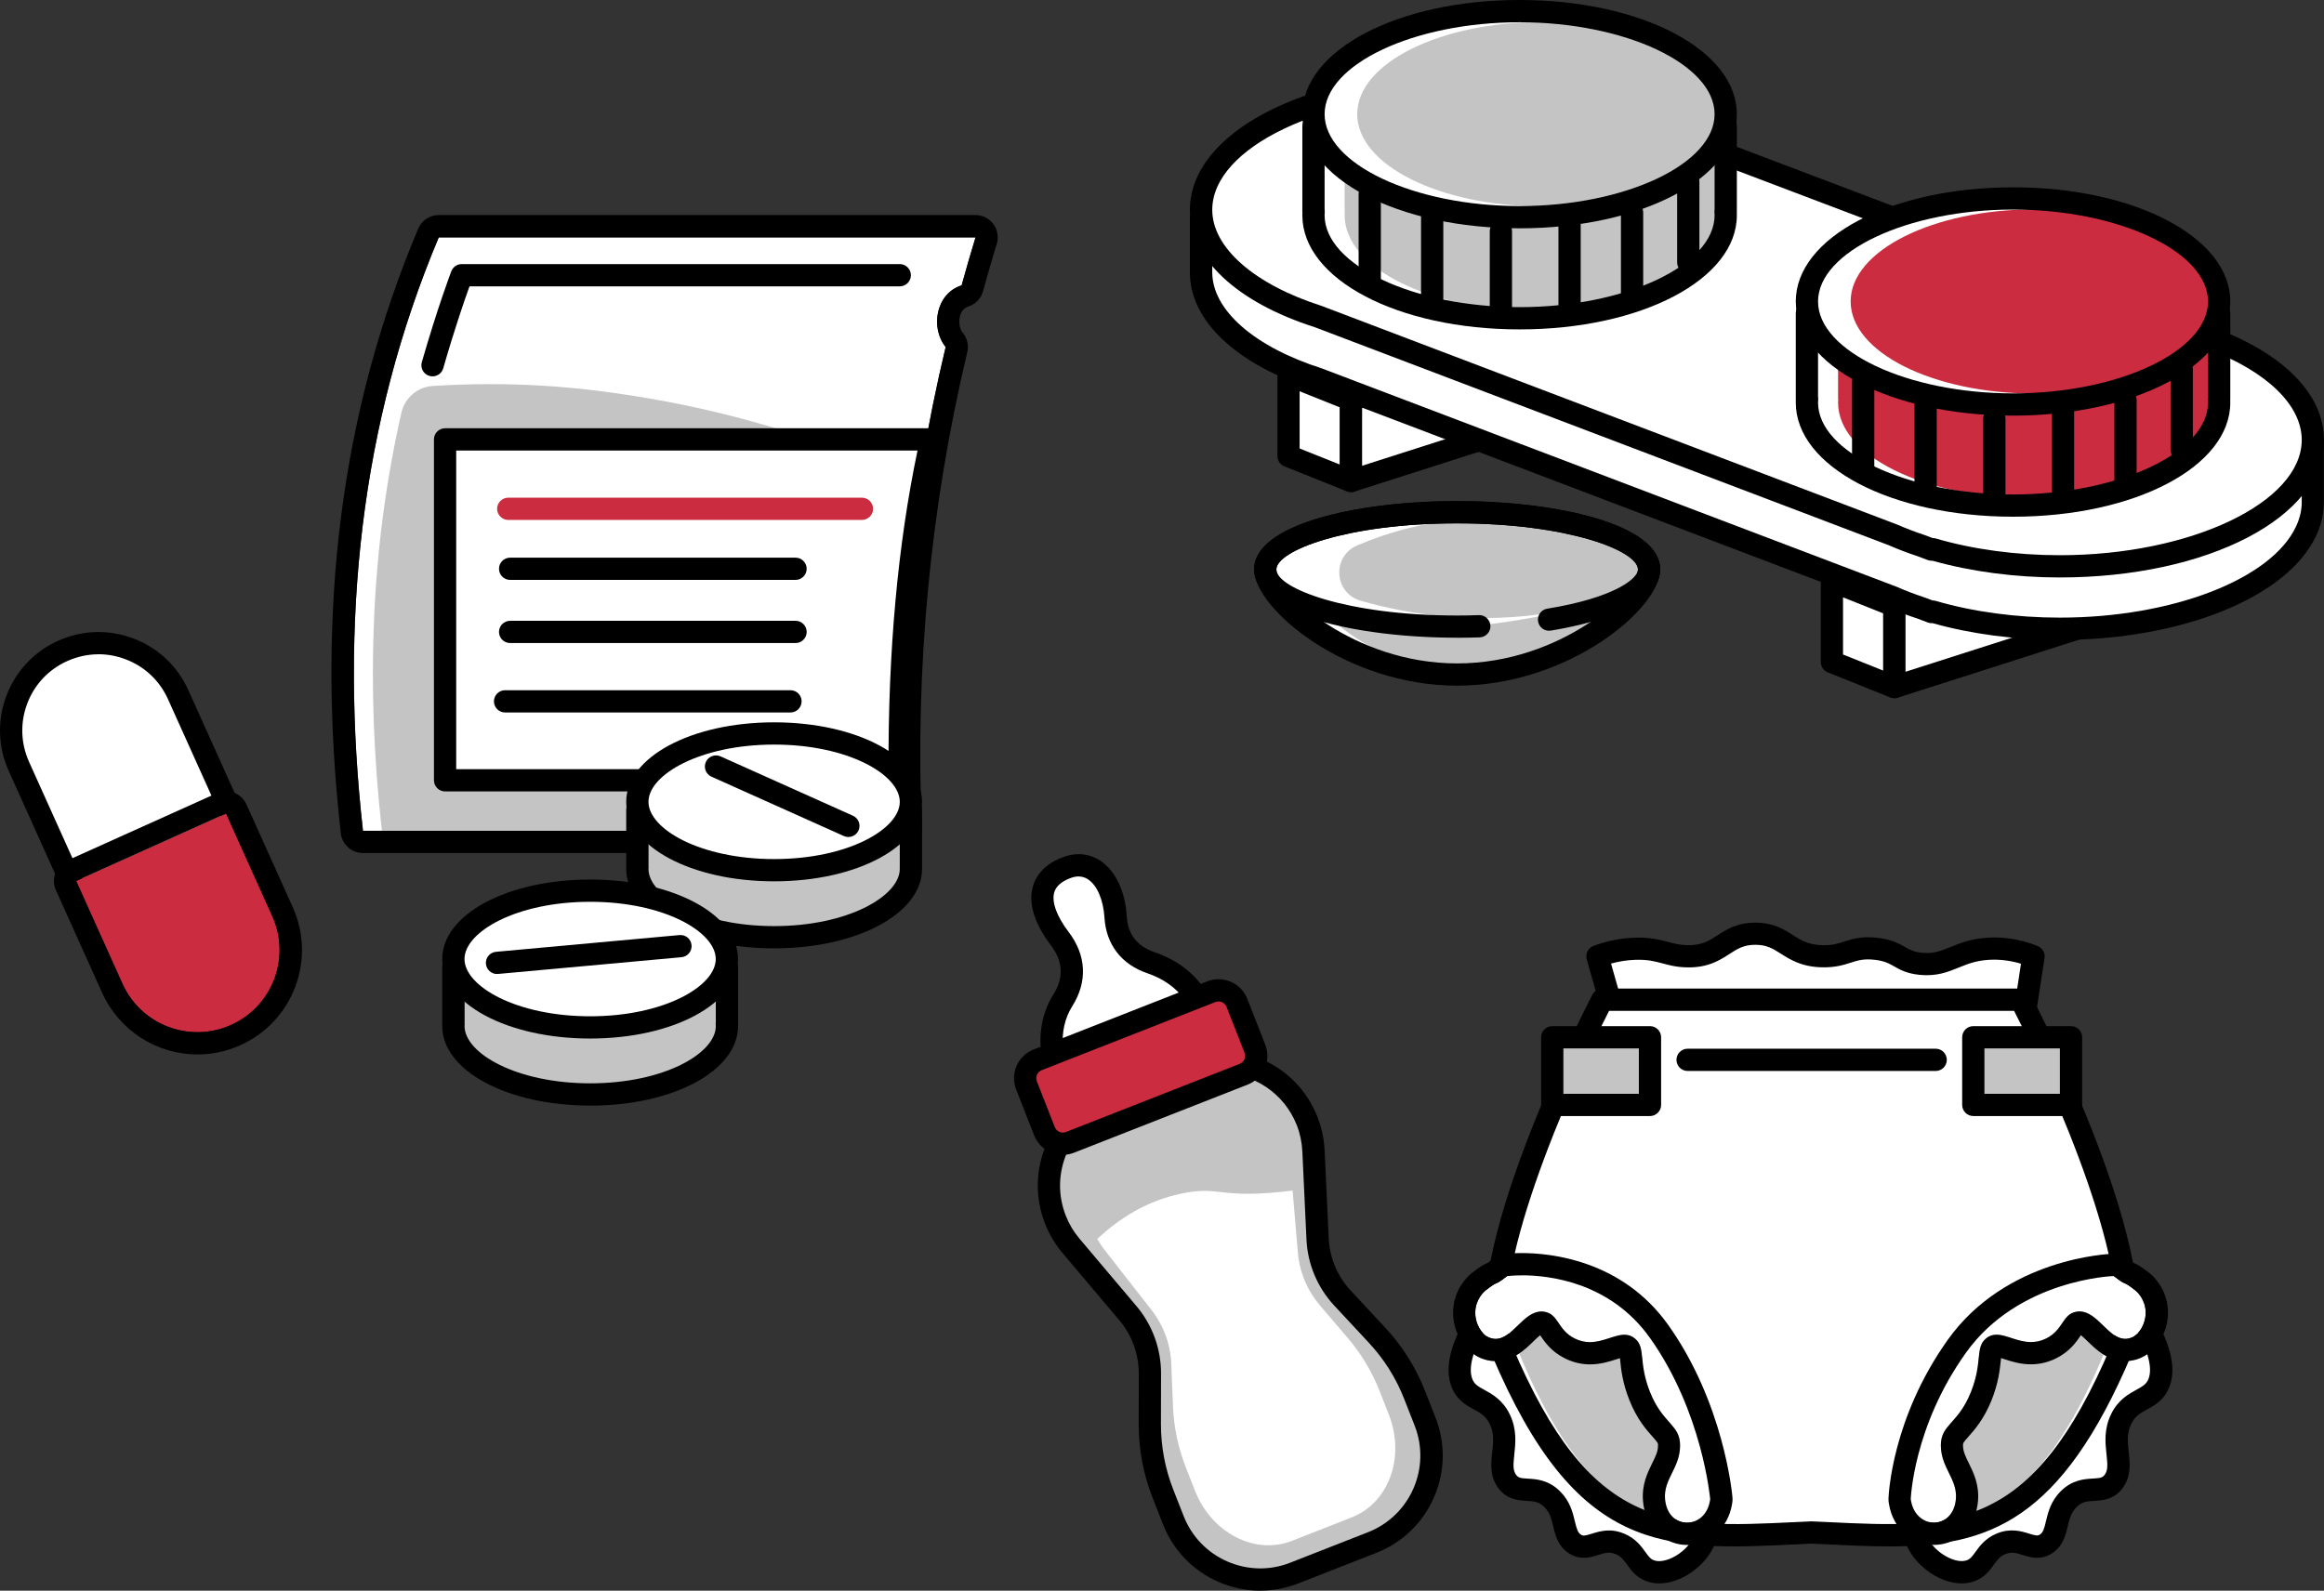 <?xml version="1.0" encoding="UTF-8"?>
<svg id="_レイヤー_2" data-name="レイヤー 2" xmlns="http://www.w3.org/2000/svg" viewBox="0 0 417.62 285.93">
  <rect x="0" y="0" width="417.62" height="285.93" fill="#333333" stroke="none"/>
  <defs>
    <style>
      .cls-1 {
        fill: #cb2c3f;
      }

      .cls-2 {
        fill: #fff;
      }

      .cls-3 {
        fill: #c4c4c4;
      }
    </style>
  </defs>
  <g id="_レイヤー_1-2" data-name="レイヤー 1">
    <g>
      <g>
        <path class="cls-2" d="M169.94,62.38c-2.77-3.41-1.81-9.61,2.87-11.09.8-2.88,1.62-5.76,2.5-8.63h-96.46c-14.13,33.57-17.82,69.3-13.62,106.67h96.46c-1.3-30.08,1.6-59.02,8.25-86.96Z"/>
        <path class="cls-3" d="M165.24,86.18c-11.67-4.47-26.35-10.42-45.54-14.01-16.44-3.08-29-3.58-41.96-2.79-2.72.17-4.99,2.13-5.6,4.79-5.52,24.15-6.42,49.27-3.51,75.17h93.06c-.94-21.62.31-42.66,3.55-63.16Z"/>
        <g>
          <path class="cls-2" d="M161.69,140.26h-81.71v-61.28h87.38c-4.18,18.71-5.89,39.27-5.67,61.28Z"/>
          <path d="M161.69,142.26h-81.71c-1.1,0-2-.9-2-2v-61.28c0-1.1.9-2,2-2h87.38c.61,0,1.18.28,1.56.75.38.47.52,1.09.39,1.69-3.96,17.72-5.85,38.18-5.63,60.83,0,.53-.2,1.05-.58,1.43-.38.38-.89.59-1.42.59ZM81.98,138.26h77.69c-.09-21.13,1.66-40.37,5.21-57.28h-82.9v57.28Z"/>
        </g>
        <path d="M175.3,42.66h0M175.3,42.66c-.88,2.86-1.7,5.74-2.5,8.63-4.68,1.48-5.64,7.68-2.87,11.09-6.66,27.93-9.56,56.88-8.25,86.96h-96.46c-4.2-37.37-.51-73.11,13.62-106.67h96.46M175.31,38.66h-96.47c-1.61,0-3.06.96-3.69,2.45-13.87,32.95-18.42,68.5-13.91,108.67.23,2.02,1.94,3.55,3.97,3.55h96.46c1.09,0,2.13-.45,2.89-1.23s1.15-1.85,1.11-2.94c-1.26-29.01,1.49-57.9,8.15-85.86.29-1.21,0-2.49-.79-3.45-.62-.76-.82-2.05-.49-3.13.25-.85.75-1.39,1.46-1.62,1.29-.41,2.29-1.44,2.65-2.75.89-3.21,1.66-5.88,2.42-8.37.15-.41.22-.86.22-1.32,0-2.21-1.79-4-4-4h0ZM175.3,46.66h0,0Z"/>
        <path class="cls-1" d="M154.89,93.46h-63.56c-1.1,0-2-.9-2-2s.9-2,2-2h63.56c1.1,0,2,.9,2,2s-.9,2-2,2Z"/>
        <path d="M142.96,104.24h-51.29c-1.1,0-2-.9-2-2s.9-2,2-2h51.29c1.1,0,2,.9,2,2s-.9,2-2,2Z"/>
        <path d="M142.96,115.59h-51.29c-1.1,0-2-.9-2-2s.9-2,2-2h51.29c1.1,0,2,.9,2,2s-.9,2-2,2Z"/>
        <path d="M142.05,128.07h-51.29c-1.1,0-2-.9-2-2s.9-2,2-2h51.29c1.1,0,2,.9,2,2s-.9,2-2,2Z"/>
        <path d="M77.72,67.65c-.18,0-.37-.03-.55-.08-1.06-.3-1.68-1.41-1.37-2.47,2.82-9.8,5.2-16.08,5.3-16.34.3-.77,1.04-1.29,1.87-1.29h78.72c1.1,0,2,.9,2,2s-.9,2-2,2h-77.32c-.84,2.32-2.68,7.63-4.72,14.73-.25.88-1.05,1.45-1.92,1.45Z"/>
      </g>
      <g>
        <g>
          <rect class="cls-2" x="10.7" y="113.75" width="31.39" height="73.74" rx="15.7" ry="15.7" transform="translate(-59.52 24.13) rotate(-24.25)"/>
          <path d="M35.12,187.62c-6.75,0-13.21-3.88-16.16-10.43L1.57,138.58c-1.94-4.31-2.09-9.12-.41-13.54s4.97-7.92,9.28-9.86c4.31-1.94,9.12-2.09,13.54-.41,4.42,1.67,7.92,4.97,9.86,9.28l17.39,38.61c1.94,4.31,2.09,9.12.41,13.54-1.67,4.42-4.97,7.92-9.28,9.86h0c-2.35,1.06-4.81,1.56-7.24,1.56ZM41.54,184.24h0,0ZM17.7,117.61c-1.91,0-3.82.41-5.62,1.22-3.34,1.5-5.89,4.21-7.18,7.63-1.3,3.42-1.18,7.14.32,10.48l17.39,38.61c3.1,6.89,11.23,9.96,18.11,6.86,3.34-1.5,5.89-4.21,7.18-7.64s1.18-7.14-.32-10.48l-17.39-38.61c-1.5-3.34-4.21-5.89-7.64-7.18-1.58-.6-3.22-.9-4.86-.9Z"/>
        </g>
        <g>
          <path class="cls-1" d="M13.68,158.35l8.32,18.48c3.35,7.44,12.1,10.75,19.54,7.4s10.75-12.1,7.4-19.54l-8.32-18.48-26.94,12.13Z"/>
          <path d="M40.62,146.22l8.32,18.48c3.35,7.44.04,16.19-7.4,19.54-1.97.89-4.03,1.31-6.06,1.31-5.63,0-11.02-3.24-13.48-8.71l-8.32-18.48,26.94-12.13M40.62,142.22c-.56,0-1.12.12-1.64.35l-26.94,12.13c-2.01.91-2.91,3.28-2,5.29l8.32,18.48c3.03,6.72,9.75,11.07,17.13,11.07,2.66,0,5.26-.56,7.7-1.66,4.57-2.06,8.07-5.78,9.85-10.46,1.78-4.69,1.62-9.79-.44-14.36l-8.32-18.48c-.44-.97-1.24-1.72-2.23-2.1-.46-.17-.94-.26-1.42-.26h0Z"/>
        </g>
      </g>
      <g>
        <g>
          <path class="cls-3" d="M163.68,145.52h-12.37c-3.6-1.03-7.76-1.62-12.2-1.62s-8.6.59-12.2,1.62h-12.37v10.2h.02c-.01.15-.02.31-.02.46,0,6.79,11,12.29,24.58,12.29s24.58-5.5,24.58-12.29c0-.16-.01-.31-.02-.46h.02v-10.2Z"/>
          <path d="M139.11,170.47c-14.9,0-26.58-6.28-26.58-14.29,0-.1,0-.19,0-.29,0-.06,0-.12,0-.17v-10.2c0-1.1.9-2,2-2h12.1c7.63-2.13,17.33-2.12,24.96,0h12.1c1.1,0,2,.9,2,2v10.2c0,.06,0,.12,0,.18,0,.1,0,.19,0,.28,0,8.01-11.67,14.29-26.58,14.29ZM116.53,155.43c.02.15.03.29.02.44,0,.11-.02.21-.02.31,0,4.87,9.27,10.29,22.58,10.29s22.58-5.42,22.58-10.29c0-.09,0-.17-.01-.26-.01-.14,0-.28.01-.42v-7.98h-10.38c-.19,0-.37-.03-.55-.08-7.05-2.02-16.24-2.02-23.3,0-.18.05-.36.08-.55.08h-10.37v7.91Z"/>
        </g>
        <g>
          <ellipse class="cls-2" cx="139.11" cy="144.13" rx="24.58" ry="12.29"/>
          <path d="M139.11,158.42c-14.9,0-26.58-6.28-26.58-14.29s11.67-14.29,26.58-14.29,26.58,6.28,26.58,14.29-11.67,14.29-26.58,14.29ZM139.11,133.84c-13.3,0-22.58,5.42-22.58,10.29s9.27,10.29,22.58,10.29,22.58-5.42,22.58-10.29-9.27-10.29-22.58-10.29Z"/>
        </g>
        <g>
          <line class="cls-3" x1="128.67" y1="137.79" x2="152.46" y2="148.46"/>
          <path d="M152.46,150.46c-.27,0-.55-.06-.82-.18l-23.79-10.67c-1.01-.45-1.46-1.64-1.01-2.64.45-1.01,1.64-1.46,2.64-1.01l23.79,10.67c1.01.45,1.46,1.64,1.01,2.64-.33.74-1.06,1.18-1.83,1.18Z"/>
        </g>
      </g>
      <g>
        <g>
          <path class="cls-3" d="M130.63,173.78h-12.37c-3.6-1.03-7.76-1.62-12.2-1.62s-8.6.59-12.2,1.62h-12.37v10.2h.02c-.01.15-.02.31-.02.46,0,6.79,11,12.29,24.58,12.29s24.58-5.5,24.58-12.29c0-.16-.01-.31-.02-.46h.02v-10.2Z"/>
          <path d="M106.05,198.73c-14.9,0-26.58-6.28-26.58-14.29,0-.1,0-.19,0-.29,0-.06,0-.12,0-.17v-10.2c0-1.1.9-2,2-2h12.1c7.63-2.12,17.33-2.12,24.96,0h12.1c1.1,0,2,.9,2,2v10.2c0,.06,0,.12,0,.18,0,.1,0,.19,0,.29,0,8.01-11.67,14.29-26.57,14.29ZM83.48,183.69c.02.15.03.29.02.44,0,.11-.02.21-.02.31,0,4.87,9.27,10.29,22.58,10.29s22.57-5.42,22.57-10.29c0-.1,0-.21-.02-.31-.01-.15,0-.31.02-.46v-7.9h-10.37c-.19,0-.37-.03-.55-.08-7.06-2.02-16.24-2.02-23.3,0-.18.05-.36.08-.55.08h-10.37v7.91Z"/>
        </g>
        <g>
          <ellipse class="cls-2" cx="106.05" cy="172.39" rx="24.58" ry="12.29"/>
          <path d="M106.05,186.68c-14.9,0-26.58-6.28-26.58-14.29s11.67-14.29,26.58-14.29,26.57,6.28,26.57,14.29-11.67,14.29-26.57,14.29ZM106.05,162.1c-13.3,0-22.58,5.42-22.58,10.29s9.27,10.29,22.58,10.29,22.57-5.42,22.57-10.29-9.27-10.29-22.57-10.29Z"/>
        </g>
        <g>
          <line class="cls-3" x1="89.31" y1="173.08" x2="122.28" y2="170.07"/>
          <path d="M89.31,175.08c-1.02,0-1.89-.78-1.99-1.82-.1-1.1.71-2.07,1.81-2.17l32.97-3.01c1.11-.1,2.07.71,2.17,1.81.1,1.1-.71,2.07-1.81,2.17l-32.97,3.01c-.06,0-.12,0-.18,0Z"/>
        </g>
      </g>
      <g>
        <g>
          <polygon class="cls-2" points="340.42 123.5 329.19 119.01 329.19 104.41 340.42 108.9 340.42 123.5"/>
          <path d="M340.42,125.5c-.25,0-.5-.05-.74-.14l-11.22-4.49c-.76-.3-1.26-1.04-1.26-1.86v-14.59c0-.66.33-1.28.88-1.66s1.25-.45,1.86-.2l11.22,4.49c.76.3,1.26,1.04,1.26,1.86v14.59c0,.66-.33,1.28-.88,1.66-.34.23-.73.34-1.12.34ZM331.19,117.65l7.22,2.89v-10.28l-7.22-2.89v10.28Z"/>
        </g>
        <g>
          <polygon class="cls-2" points="396.54 105.54 340.42 123.5 340.42 108.9 396.54 90.95 396.54 105.54"/>
          <path d="M340.42,125.5c-.42,0-.83-.13-1.18-.38-.52-.38-.82-.98-.82-1.62v-14.59c0-.87.56-1.64,1.39-1.91l56.12-17.96c.61-.19,1.27-.08,1.79.29.52.38.82.98.82,1.62v14.59c0,.87-.56,1.64-1.39,1.91l-56.12,17.96c-.2.06-.41.09-.61.09ZM342.42,110.36v10.39l52.12-16.68v-10.39l-52.12,16.68ZM396.54,105.54h0,0Z"/>
        </g>
        <g>
          <polygon class="cls-2" points="242.77 86.46 231.54 81.97 231.54 67.38 242.77 71.87 242.77 86.46"/>
          <path d="M242.77,88.46c-.25,0-.5-.05-.74-.14l-11.22-4.49c-.76-.3-1.26-1.04-1.26-1.86v-14.59c0-.66.33-1.28.88-1.66.55-.37,1.25-.45,1.86-.2l11.22,4.49c.76.3,1.26,1.04,1.26,1.86v14.59c0,.66-.33,1.28-.88,1.66-.34.23-.73.34-1.12.34ZM233.54,80.61l7.22,2.89v-10.28l-7.22-2.89v10.28Z"/>
        </g>
        <g>
          <polygon class="cls-2" points="298.89 68.5 242.77 86.46 242.77 71.87 298.89 53.91 298.89 68.5"/>
          <path d="M242.77,88.46c-.42,0-.83-.13-1.18-.38-.52-.38-.82-.98-.82-1.62v-14.59c0-.87.56-1.64,1.39-1.91l56.12-17.96c.61-.19,1.27-.08,1.79.29.52.38.82.98.82,1.62v14.59c0,.87-.56,1.64-1.39,1.91l-56.12,17.96c-.2.06-.41.09-.61.09ZM244.77,73.33v10.39l52.12-16.68v-10.39l-52.12,16.68ZM298.89,68.5h0,0Z"/>
        </g>
        <g>
          <path class="cls-2" d="M415.62,86.46v-6.73l-32.17-12.93-92.64-35.13c-1.44-.61-2.95-1.19-4.54-1.71l-1.97-.74-.12.09c-6.72-1.96-14.53-3.09-22.88-3.09-13.97,0-26.46,3.15-34.8,8.11l-10.67,4.99v9.64c0,8.07,8.41,15.15,21.09,19.18l103.26,39.24c1.61.71,3.32,1.36,5.12,1.95l1.85.7.12-.09c6.72,1.96,14.53,3.09,22.87,3.09,21.6,0,39.66-7.53,44.3-17.63h0s0-.01,0-.01c.75-1.64,1.16-3.34,1.16-5.09v-3.83Z"/>
          <path d="M370.15,115.02c-8,0-15.88-1.04-22.85-3-.3.02-.58-.02-.86-.12l-1.85-.7c-1.75-.57-3.52-1.24-5.17-1.96l-103.17-39.2c-14.04-4.48-22.43-12.36-22.43-21.07v-9.64c0-.78.45-1.48,1.15-1.81l10.58-4.95c8.97-5.3,21.99-8.34,35.73-8.34,8,0,15.88,1.04,22.85,3,.29-.02.58.02.85.12l1.97.74c1.53.5,3.12,1.1,4.62,1.74l92.56,35.1,32.21,12.94c.76.3,1.25,1.04,1.25,1.86v10.57c0,1.97-.44,3.94-1.32,5.87-.02.05-.04.1-.07.14-5.13,11.03-24.06,18.72-46.09,18.72ZM347.28,107.93c.19,0,.38.03.56.08,6.75,1.97,14.46,3.01,22.31,3.01,20.24,0,38.1-6.92,42.48-16.46,0-.01.01-.03.02-.04.64-1.41.97-2.84.97-4.24v-9.21l-30.92-12.42-92.6-35.12c-1.48-.63-2.95-1.18-4.45-1.68l-1.46-.55h0c-.19,0-.38-.03-.56-.08-6.75-1.97-14.47-3.01-22.32-3.01-13.09,0-25.4,2.85-33.78,7.83-.06.03-.11.06-.17.09l-9.52,4.45v8.36c0,6.79,7.55,13.41,19.69,17.28.04.01.07.02.1.04l103.26,39.24s.06.02.09.04c1.55.68,3.21,1.31,4.94,1.88l1.35.51h0Z"/>
        </g>
        <g>
          <path class="cls-2" d="M397.38,60.85l-106.57-40.42c-1.44-.61-2.95-1.19-4.54-1.71l-1.97-.74-.12.09c-6.72-1.96-14.53-3.09-22.88-3.09-25.11,0-45.47,10.18-45.47,22.73,0,8.07,8.41,15.15,21.09,19.18l103.26,39.24c1.61.71,3.32,1.36,5.12,1.95l1.85.7.12-.09c6.72,1.96,14.53,3.09,22.87,3.09,25.11,0,45.47-10.18,45.47-22.73,0-7.45-7.17-14.06-18.24-18.21Z"/>
          <path d="M370.15,103.8c-8,0-15.88-1.04-22.85-3-.3.02-.58-.02-.86-.12l-1.85-.7c-1.74-.57-3.51-1.24-5.17-1.97l-103.17-39.2c-14.04-4.48-22.43-12.36-22.43-21.07,0-13.87,20.85-24.73,47.47-24.73,8,0,15.89,1.04,22.85,3,.29-.02.58.02.85.12l1.97.74c1.54.5,3.12,1.1,4.62,1.74l106.49,40.38c12.42,4.65,19.54,11.97,19.54,20.08,0,13.87-20.85,24.73-47.47,24.73ZM347.28,96.71c.19,0,.38.03.56.08,6.75,1.97,14.46,3.01,22.31,3.01,23.56,0,43.47-9.5,43.47-20.73,0-6.26-6.33-12.36-16.94-16.34,0,0,0,0,0,0l-106.57-40.42c-1.47-.63-2.95-1.18-4.46-1.68l-1.46-.55h0c-.19,0-.38-.03-.56-.08-6.75-1.97-14.46-3.01-22.32-3.01-23.56,0-43.47,9.5-43.47,20.73,0,6.79,7.55,13.41,19.69,17.28.04.01.07.02.1.04l103.26,39.24s.06.02.09.04c1.56.68,3.22,1.31,4.94,1.88l1.35.51h0Z"/>
        </g>
        <path class="cls-2" d="M310.11,22.62h-18.65c-5.42-1.55-11.69-2.45-18.39-2.45s-12.97.89-18.39,2.45h-18.65v15.37h.04c-.02.23-.04.46-.04.7,0,10.23,16.58,18.52,37.04,18.52s37.04-8.29,37.04-18.52c0-.23-.02-.47-.04-.7h.04v-15.37Z"/>
        <path class="cls-3" d="M310.11,23.83h-17.24c-5.01-1.44-10.81-2.26-17-2.26s-11.99.83-17,2.26h-17.24v14.21h.03c-.02.21-.03.43-.03.65,0,9.45,15.33,17.12,34.23,17.12s34.23-7.66,34.23-17.12c0-.22-.02-.43-.03-.65h.03v-14.21Z"/>
        <path d="M273.07,59.21c-21.89,0-39.04-9.01-39.04-20.52,0-.15,0-.31.01-.46,0-.08-.01-.16-.01-.24v-15.38c0-1.1.9-2,2-2h18.37c5.69-1.6,12.14-2.45,18.67-2.45s12.97.84,18.67,2.45h18.37c1.1,0,2,.9,2,2v15.38c0,.08,0,.16-.01.24,0,.15.01.31.01.46,0,11.51-17.15,20.52-39.04,20.52ZM238.03,37.64c.03.17.04.33.03.5-.01.18-.03.37-.03.55,0,8.95,16.05,16.52,35.04,16.52s35.04-7.57,35.04-16.52c0-.18-.02-.37-.03-.55-.01-.18,0-.35.03-.52v-13h-16.65c-.19,0-.37-.03-.55-.08-5.41-1.55-11.58-2.37-17.84-2.37s-12.43.82-17.84,2.37c-.18.05-.36.08-.55.08h-16.65v13.02Z"/>
        <ellipse class="cls-2" cx="273.07" cy="20.52" rx="37.04" ry="18.52"/>
        <ellipse class="cls-3" cx="277" cy="20.52" rx="33.11" ry="16.56"/>
        <path d="M273.07,41.04c-21.89,0-39.04-9.01-39.04-20.52S251.18,0,273.07,0s39.04,9.01,39.04,20.52-17.15,20.52-39.04,20.52ZM273.07,4c-18.99,0-35.04,7.57-35.04,16.52s16.05,16.52,35.04,16.52,35.04-7.57,35.04-16.52-16.05-16.52-35.04-16.52Z"/>
        <path d="M246.14,52.54c-1.1,0-2-.9-2-2v-15.71c0-1.1.9-2,2-2s2,.9,2,2v15.71c0,1.1-.9,2-2,2Z"/>
        <path d="M257.36,55.91c-1.1,0-2-.9-2-2v-15.71c0-1.1.9-2,2-2s2,.9,2,2v15.71c0,1.1-.9,2-2,2Z"/>
        <path d="M269.71,58.15c-1.1,0-2-.9-2-2v-14.59c0-1.1.9-2,2-2s2,.9,2,2v14.59c0,1.1-.9,2-2,2Z"/>
        <path d="M282.05,57.03c-1.1,0-2-.9-2-2v-14.59c0-1.1.9-2,2-2s2,.9,2,2v14.59c0,1.1-.9,2-2,2Z"/>
        <path d="M293.28,54.78c-1.1,0-2-.9-2-2v-14.59c0-1.1.9-2,2-2s2,.9,2,2v14.59c0,1.1-.9,2-2,2Z"/>
        <path d="M303.38,49.17c-1.1,0-2-.9-2-2v-14.59c0-1.1.9-2,2-2s2,.9,2,2v14.59c0,1.1-.9,2-2,2Z"/>
        <path class="cls-2" d="M398.78,56.29h-18.65c-5.42-1.55-11.69-2.45-18.39-2.45s-12.97.89-18.39,2.45h-18.65v15.37h.04c-.02.23-.04.46-.04.7,0,10.23,16.58,18.52,37.04,18.52s37.04-8.29,37.04-18.52c0-.23-.02-.47-.04-.7h.04v-15.37Z"/>
        <path class="cls-1" d="M398.78,57.51h-17.24c-5.01-1.44-10.81-2.26-17-2.26s-11.99.83-17,2.26h-17.24v14.21h.03c-.02.21-.03.43-.03.65,0,9.45,15.33,17.12,34.23,17.12s34.23-7.66,34.23-17.12c0-.22-.02-.43-.03-.65h.03v-14.21Z"/>
        <path d="M361.74,92.88c-21.89,0-39.04-9.01-39.04-20.52,0-.15,0-.31.01-.46,0-.08-.01-.16-.01-.24v-15.38c0-1.1.9-2,2-2h18.37c5.69-1.6,12.14-2.45,18.67-2.45s12.97.85,18.67,2.45h18.37c1.1,0,2,.9,2,2v15.38c0,.08,0,.16-.01.24,0,.16.01.31.01.46,0,11.51-17.15,20.52-39.04,20.52ZM326.7,71.31c.03.17.04.33.03.5-.01.18-.03.36-.03.55,0,8.95,16.05,16.52,35.04,16.52s35.04-7.57,35.04-16.52c0-.16-.01-.33-.03-.49-.01-.17,0-.34.03-.5v-13.08h-16.65c-.19,0-.37-.03-.55-.08-5.41-1.55-11.57-2.37-17.84-2.37s-12.43.82-17.84,2.37c-.18.05-.36.08-.55.08h-16.65v13.02Z"/>
        <ellipse class="cls-2" cx="361.74" cy="54.19" rx="37.04" ry="18.52"/>
        <ellipse class="cls-1" cx="365.67" cy="54.19" rx="33.11" ry="16.56"/>
        <path d="M361.74,74.71c-21.89,0-39.04-9.01-39.04-20.52s17.15-20.52,39.04-20.52,39.04,9.01,39.04,20.52-17.15,20.52-39.04,20.52ZM361.74,37.67c-18.99,0-35.04,7.57-35.04,16.52s16.05,16.52,35.04,16.52,35.04-7.57,35.04-16.52-16.05-16.52-35.04-16.52Z"/>
        <path d="M334.81,86.21c-1.1,0-2-.9-2-2v-15.71c0-1.1.9-2,2-2s2,.9,2,2v15.71c0,1.1-.9,2-2,2Z"/>
        <path d="M346.03,89.58c-1.1,0-2-.9-2-2v-15.71c0-1.1.9-2,2-2s2,.9,2,2v15.71c0,1.1-.9,2-2,2Z"/>
        <path d="M358.38,91.82c-1.1,0-2-.9-2-2v-14.59c0-1.1.9-2,2-2s2,.9,2,2v14.59c0,1.1-.9,2-2,2Z"/>
        <path d="M370.72,90.7c-1.1,0-2-.9-2-2v-14.59c0-1.1.9-2,2-2s2,.9,2,2v14.59c0,1.1-.9,2-2,2Z"/>
        <path d="M381.95,88.46c-1.1,0-2-.9-2-2v-14.59c0-1.1.9-2,2-2s2,.9,2,2v14.59c0,1.1-.9,2-2,2Z"/>
        <path d="M392.05,82.84c-1.1,0-2-.9-2-2v-14.59c0-1.1.9-2,2-2s2,.9,2,2v14.59c0,1.1-.9,2-2,2Z"/>
        <g>
          <path class="cls-2" d="M296.34,102.35c0,5.68-15.44,18.9-34.49,18.9s-34.49-13.22-34.49-18.9,15.44-10.28,34.49-10.28,34.49,4.6,34.49,10.28Z"/>
          <path class="cls-3" d="M265.17,93.39c-8.12,0-15.6,2.24-21.26,4.64-4.6,1.94-4.21,8.56.58,9.95,8.44,2.44,20.82,4.46,35.27,2-.66.66-23.21,4.64-31.17,2.65-4.74-1.19-9.38-3.08-12.35-4.41,4.99,6.01,15.92,13.04,28.6,13.04,17.4,0,31.5-13.22,31.5-18.9s-13.77-8.95-31.17-8.95Z"/>
          <path d="M261.85,123.25c-19.97,0-36.49-13.84-36.49-20.9,0-8.06,18.36-12.28,36.49-12.28s36.49,4.22,36.49,12.28c0,7.06-16.52,20.9-36.49,20.9ZM261.85,94.07c-19.83,0-32.49,4.9-32.49,8.28,0,3.96,13.85,16.9,32.49,16.9s32.49-12.94,32.49-16.9c0-3.38-12.66-8.28-32.49-8.28Z"/>
          <path d="M261.85,114.63c-18.13,0-36.49-4.22-36.49-12.28s18.36-12.28,36.49-12.28,36.49,4.22,36.49,12.28c0,7.04-13.75,10.04-19.66,11-1.09.18-2.12-.56-2.29-1.65-.18-1.09.56-2.12,1.65-2.29,11.88-1.93,16.3-5.35,16.3-7.05,0-3.38-12.66-8.28-32.49-8.28s-32.49,4.9-32.49,8.28,12.66,8.28,32.49,8.28c1.32,0,2.63-.02,3.91-.07,1.08-.06,2.03.83,2.07,1.93s-.83,2.03-1.93,2.07c-1.32.04-2.68.07-4.04.07Z"/>
        </g>
      </g>
      <g>
        <g>
          <path class="cls-2" d="M385.25,237.39c3.47,5.93,3.49,9.26,2.7,11.23-1.33,3.34-4.84,2.54-6.75,6.42-2.16,4.36.85,8.25-1.35,11.23-2.02,2.74-5.09.2-8.11,3.21-2.8,2.8-1.51,6.36-4.05,8.02-2.56,1.68-4.52-1.49-8.11,0-2.93,1.22-2.94,3.88-5.4,4.81-3.21,1.21-7.79-1.58-9.46-4.81-5.26-10.21,9.59-41.92,28.37-43.33,5.13-.39,9.42,1.57,12.16,3.21Z"/>
          <path d="M352.51,284.62c-3.78,0-7.84-2.85-9.57-6.19-3.25-6.31.09-17.73,4.85-26.24,6.62-11.84,16.02-19.32,25.15-20,4.43-.33,8.92.84,13.34,3.49.29.17.53.42.7.71,3.21,5.47,4.13,9.72,2.83,12.98-.92,2.31-2.62,3.24-3.98,3.98-1.2.66-2.14,1.17-2.84,2.58-.83,1.68-.65,3.33-.46,5.09.22,2.04.47,4.34-1.08,6.45-1.54,2.1-3.59,2.22-5.09,2.31-1.29.08-2.21.13-3.21,1.13-1,1-1.27,2.15-1.59,3.48-.38,1.57-.84,3.53-2.78,4.8-2.06,1.35-3.94.75-5.31.32-1.15-.36-1.98-.62-3.12-.15-.99.41-1.45,1.05-2.09,1.93-.72,1-1.62,2.24-3.37,2.91-.76.29-1.56.42-2.38.42ZM374.4,236.13c-.39,0-.78.01-1.16.04-7.79.59-16,7.3-21.96,17.97-4.93,8.82-6.94,18.26-4.79,22.45,1.34,2.59,4.98,4.61,6.97,3.86.6-.23.94-.67,1.54-1.5.74-1.03,1.76-2.44,3.8-3.29,2.49-1.03,4.44-.42,5.86.02,1.25.39,1.52.41,1.92.15.55-.36.75-.97,1.08-2.39.38-1.59.85-3.58,2.65-5.38,2.07-2.07,4.23-2.2,5.8-2.29,1.36-.08,1.71-.15,2.11-.69.6-.81.51-1.86.32-3.64-.22-2.04-.5-4.57.85-7.3,1.26-2.54,3.14-3.57,4.51-4.32,1.21-.66,1.81-1.03,2.18-1.95.76-1.92-.04-5.03-2.31-9.04-3.15-1.81-6.3-2.72-9.38-2.72Z"/>
        </g>
        <g>
          <path class="cls-2" d="M265.43,237.39c-3.47,5.93-3.49,9.26-2.7,11.23,1.33,3.34,4.84,2.54,6.75,6.42,2.16,4.36-.85,8.25,1.35,11.23,2.02,2.74,5.09.2,8.11,3.21,2.8,2.8,1.51,6.36,4.05,8.02,2.56,1.68,4.52-1.49,8.11,0,2.93,1.22,2.94,3.88,5.4,4.81,3.21,1.21,7.79-1.58,9.46-4.81,5.26-10.21-9.59-41.92-28.37-43.33-5.13-.39-9.42,1.57-12.16,3.21Z"/>
          <path d="M298.17,284.62c-.81,0-1.62-.13-2.38-.42-1.75-.66-2.65-1.91-3.37-2.91-.64-.88-1.1-1.52-2.09-1.93-1.15-.48-1.98-.21-3.12.15-1.38.43-3.26,1.03-5.31-.32-1.94-1.27-2.41-3.23-2.78-4.8-.32-1.33-.59-2.48-1.59-3.48-1-1-1.93-1.05-3.21-1.13-1.5-.09-3.54-.21-5.09-2.31-1.55-2.1-1.3-4.41-1.08-6.45.19-1.75.37-3.41-.46-5.09-.7-1.41-1.64-1.93-2.84-2.58-1.36-.75-3.06-1.67-3.98-3.98-1.3-3.26-.37-7.51,2.83-12.98.17-.29.41-.53.7-.71,4.42-2.65,8.91-3.82,13.34-3.49,9.13.69,18.53,8.16,25.15,20,4.76,8.51,8.1,19.92,4.85,26.24-1.72,3.34-5.79,6.19-9.56,6.19ZM289.11,275.1c.83,0,1.75.15,2.75.57,2.04.85,3.06,2.26,3.8,3.29.6.83.94,1.28,1.54,1.5,1.98.75,5.64-1.27,6.97-3.86,2.16-4.19.15-13.63-4.78-22.45-5.96-10.67-14.17-17.38-21.96-17.97-3.44-.25-6.99.64-10.54,2.67-2.27,4-3.07,7.12-2.31,9.04.37.93.97,1.29,2.18,1.95,1.37.75,3.25,1.78,4.51,4.32,1.35,2.72,1.07,5.26.85,7.3-.19,1.78-.28,2.83.32,3.64.39.53.75.61,2.11.69,1.57.09,3.73.22,5.8,2.29,1.8,1.8,2.27,3.78,2.65,5.38.34,1.41.53,2.02,1.08,2.39.41.26.67.24,1.92-.15.85-.27,1.88-.59,3.11-.59Z"/>
        </g>
        <g>
          <path class="cls-2" d="M287.05,171.89c1.51-.56,3.85-1.25,6.75-1.35,4.58-.16,5.8,1.31,9.46,1.35,6.16.07,6.61-4.05,12.16-4.05s5.96,3.98,12.16,4.05c4.27.05,5.05-1.83,9.46-1.35,4.3.46,4.28,2.32,8.11,2.7,4.86.48,6.52-2.36,12.16-2.7,3.43-.21,6.28.64,8.11,1.35l-2.03,13.21h-72.58l-3.75-13.21Z"/>
          <path d="M363.38,187.1h-72.58c-.89,0-1.68-.59-1.92-1.45l-3.75-13.21c-.29-1.01.25-2.06,1.23-2.42,2.41-.89,4.89-1.39,7.38-1.47,2.81-.09,4.53.36,6.05.77,1.13.3,2.1.56,3.5.58,2.58.02,3.79-.77,5.34-1.77,1.65-1.07,3.52-2.28,6.8-2.28s5.1,1.18,6.74,2.23c1.52.96,2.82,1.79,5.44,1.82,1.67.04,2.64-.29,3.77-.65,1.45-.46,3.09-.99,5.88-.69,2.61.28,3.98,1.05,5.08,1.67.91.51,1.57.88,3.01,1.03,2.08.21,3.37-.31,5.14-1.03,1.74-.7,3.72-1.5,6.7-1.68,2.97-.18,5.98.32,8.96,1.49.87.34,1.39,1.24,1.25,2.17l-2.03,13.21c-.15.98-.99,1.7-1.98,1.7ZM292.31,183.1h69.35l1.51-9.87c-1.93-.58-3.86-.81-5.76-.7-2.33.14-3.84.75-5.44,1.4-1.95.79-3.97,1.61-7.03,1.3-2.28-.23-3.51-.92-4.58-1.53-.94-.53-1.75-.99-3.54-1.18-1.94-.21-2.95.11-4.23.52-1.28.41-2.73.87-5.03.84-3.75-.04-5.85-1.38-7.54-2.45-1.47-.93-2.53-1.6-4.6-1.6s-3.21.72-4.62,1.64c-1.69,1.09-3.8,2.48-7.56,2.42-1.91-.02-3.22-.38-4.5-.72-1.37-.37-2.65-.71-4.87-.64-1.46.05-2.93.28-4.37.67l2.81,9.9Z"/>
        </g>
        <path class="cls-2" d="M363.16,179.7h-75.22s-24.66,47.39-18.05,63c15.29,36.11,30.57,33.91,55.66,32.77,25.08,1.14,40.37,3.34,55.66-32.77,6.61-15.61-18.05-63-18.05-63Z"/>
        <path class="cls-3" d="M303.65,254.77c-1.82-6.54-5.48-12.13-7.97-18.39-5.25-4.48-12.11-6.08-20.34-3.91-2.73.72-4.95-.41-6.43-2.33.16,1.88.47,3.6.99,5.06,10.77,30.21,21.54,37.84,35.73,39.24-1.31-6.3-.23-13.42-1.97-19.67Z"/>
        <path class="cls-3" d="M378.51,236.65c-6.18-4.53-15.19-4.47-21.8-.97-5.28,2.8-5.9,11.19-7.05,17.18-.67,3.51-1.29,6.41-1.24,9.99.03,2.74.34,5.78-.29,8.47-.26,1.12-.66,2.09-1.15,2.94,13.08-1.75,23.27-9.52,33.36-36.72-.63-.17-1.25-.47-1.84-.9Z"/>
        <path d="M339.55,277.97c-3.56,0-7.3-.18-11.27-.37l-2.73-.13-2.73.13c-23.8,1.14-39.52,1.9-54.77-34.12-6.9-16.29,17.09-62.74,18.11-64.7.34-.66,1.03-1.08,1.77-1.08h75.22c.75,0,1.43.42,1.77,1.08,1.02,1.97,25.01,48.41,18.12,64.7-12.7,30.01-25.74,34.49-43.5,34.49ZM325.55,273.47s.06,0,.09,0l2.83.13c22.91,1.1,36.73,1.76,50.89-31.68,4.98-11.77-10.39-46.45-17.43-60.22h-72.78c-7.03,13.78-22.41,48.45-17.42,60.22,14.16,33.45,27.99,32.78,50.89,31.68l2.83-.13s.06,0,.09,0Z"/>
        <g>
          <rect class="cls-3" x="278.94" y="186.45" width="17.56" height="12.16"/>
          <path d="M296.5,200.61h-17.56c-1.1,0-2-.9-2-2v-12.16c0-1.1.9-2,2-2h17.56c1.1,0,2,.9,2,2v12.16c0,1.1-.9,2-2,2ZM280.94,196.61h13.56v-8.16h-13.56v8.16Z"/>
        </g>
        <g>
          <rect class="cls-3" x="354.6" y="186.45" width="17.56" height="12.16"/>
          <path d="M372.16,200.61h-17.56c-1.1,0-2-.9-2-2v-12.16c0-1.1.9-2,2-2h17.56c1.1,0,2,.9,2,2v12.16c0,1.1-.9,2-2,2ZM356.6,196.61h13.56v-8.16h-13.56v8.16Z"/>
        </g>
        <path d="M347.84,192.51h-44.58c-1.1,0-2-.9-2-2s.9-2,2-2h44.58c1.1,0,2,.9,2,2s-.9,2-2,2Z"/>
        <g>
          <path class="cls-2" d="M307.26,269.77c-.86,5.11-7.17,5.31-8,.18-.03-.16-.04-.31-.06-.46-.32-3.64,2.67-5.56,2.7-9.63.03-3.84-3.1-3.87-5.4-9.63-2.16-5.41-.71-7.96-2.7-9.63-2.81-2.35-6.22,2.26-10.81,0-3.12-1.54-2.89-4.35-5.4-4.81-3.86-.71-5.88,5.62-9.46,4.81-.16-.04-.33-.09-.49-.15-1.41-.56-2.61-2.52-2.55-4.64.07-2.35,1.66-3.71,1.85-3.86,2.65-2.06,1.24-.52,3.88-2.58,0,0,16.21-2.18,25.67,11.12,9.46,13.31,10.81,29,10.81,29l-.05.28Z"/>
          <path d="M273.46,229.24c4.97,0,15.93,1.24,23.05,11.26,9.46,13.31,10.81,29,10.81,29l-.05.28c-.44,2.6-2.29,3.93-4.11,3.93s-3.48-1.23-3.89-3.75c-.03-.16-.04-.31-.06-.46-.32-3.64,2.67-5.56,2.7-9.63.03-3.84-3.1-3.87-5.4-9.63-2.16-5.41-.71-7.96-2.7-9.63-.6-.5-1.23-.69-1.9-.69-1.79,0-3.82,1.33-6.2,1.33-.86,0-1.76-.17-2.71-.64-3.12-1.54-2.89-4.35-5.4-4.81-.21-.04-.41-.06-.6-.06-3.26,0-5.21,4.94-8.22,4.94-.2,0-.41-.02-.63-.07-.16-.04-.33-.09-.49-.15-1.41-.56-2.61-2.52-2.55-4.64.07-2.35,1.66-3.71,1.85-3.86,2.65-2.06,1.24-.52,3.88-2.58,0,0,.99-.13,2.62-.13M273.46,225.24c-1.85,0-3.03.15-3.15.17-.7.09-1.37.37-1.92.81-.66.52-.94.7-1.03.76h0c-.75.32-1.37.67-2.85,1.82-.03.02-.05.04-.08.06-.75.62-3.2,2.93-3.31,6.84-.1,3.7,2.03,7.26,5.07,8.47.36.14.72.25,1.09.34.49.11,1,.17,1.5.17,3.1,0,5.2-2.04,6.74-3.53.34-.33.84-.82,1.24-1.14.02.02.03.05.05.07.78,1.15,1.96,2.89,4.44,4.11,1.42.7,2.93,1.06,4.48,1.06,1.91,0,3.5-.52,4.78-.93.18-.06.39-.13.59-.19.02.15.03.3.05.44.16,1.6.41,4.01,1.67,7.16,1.35,3.38,3.03,5.27,4.14,6.52.99,1.11.99,1.14.98,1.59,0,1.04-.38,1.84-1.04,3.17-.85,1.73-1.91,3.88-1.65,6.84.02.25.05.5.09.75.68,4.19,3.9,7.11,7.84,7.11s7.33-2.99,8.05-7.27l.05-.28c.06-.33.07-.67.04-1.01-.06-.69-1.56-16.94-11.53-30.97-8.3-11.68-21.16-12.94-26.31-12.94h0Z"/>
        </g>
        <g>
          <path class="cls-2" d="M343.41,269.77c.86,5.11,7.17,5.31,8,.18.03-.16.04-.31.06-.46.32-3.64-2.67-5.56-2.7-9.63-.03-3.84,3.1-3.87,5.4-9.63,2.16-5.41.71-7.96,2.7-9.63,2.81-2.35,6.22,2.26,10.81,0,3.12-1.54,2.89-4.35,5.4-4.81,3.86-.71,5.88,5.62,9.46,4.81.16-.04.33-.09.49-.15,1.41-.56,2.61-2.52,2.55-4.64-.07-2.35-1.66-3.71-1.85-3.86-2.65-2.06-1.24-.52-3.88-2.58,0,0-17.14.52-26.6,13.83-9.46,13.31-9.88,26.29-9.88,26.29l.05.28Z"/>
          <path d="M379.84,229.37c2.65,2.06,1.24.52,3.88,2.58.19.16,1.79,1.51,1.85,3.86.06,2.12-1.14,4.08-2.55,4.64-.16.06-.32.11-.49.15-.21.05-.42.07-.63.07-3.02,0-4.97-4.94-8.22-4.94-.2,0-.4.02-.6.06-2.52.47-2.28,3.27-5.4,4.81-.95.47-1.86.64-2.71.64-2.38,0-4.41-1.33-6.2-1.33-.66,0-1.29.18-1.9.69-1.99,1.67-.54,4.22-2.7,9.63-2.3,5.76-5.44,5.79-5.4,9.63.04,4.07,3.02,5.99,2.7,9.63-.01.15-.03.3-.06.46-.41,2.51-2.14,3.75-3.89,3.75s-3.67-1.33-4.11-3.93l-.05-.28s.42-12.99,9.88-26.29c9.46-13.31,26.6-13.83,26.6-13.83M379.84,225.37s-.08,0-.12,0c-.78.02-19.25.75-29.74,15.51-10.04,14.13-10.6,27.9-10.62,28.48,0,.27,0,.53.05.79l.05.28c.72,4.28,4.03,7.27,8.05,7.27s7.16-2.92,7.84-7.11c.04-.26.07-.51.09-.75.26-2.96-.8-5.12-1.65-6.84-.66-1.33-1.03-2.13-1.04-3.17,0-.45,0-.48.98-1.59,1.11-1.25,2.78-3.14,4.14-6.52,1.26-3.14,1.5-5.56,1.67-7.16.01-.14.03-.29.05-.44.2.06.41.13.59.19,1.28.42,2.87.93,4.78.93,1.56,0,3.06-.36,4.49-1.06,2.49-1.23,3.66-2.96,4.44-4.11.02-.02.03-.05.05-.07.39.32.89.8,1.24,1.14,1.53,1.49,3.63,3.53,6.74,3.53.5,0,1.01-.06,1.51-.17.36-.08.73-.19,1.08-.34,3.04-1.21,5.17-4.77,5.07-8.47-.11-3.92-2.56-6.23-3.31-6.84-.03-.02-.05-.04-.08-.06-1.48-1.15-2.1-1.51-2.85-1.82h0c-.09-.06-.36-.24-1.03-.76-.7-.55-1.57-.84-2.46-.84h0Z"/>
        </g>
      </g>
      <g>
        <g>
          <path class="cls-3" d="M246.58,277.28l-13.98,5.48c-8.63,3.39-18.37-.86-21.75-9.49l-1.88-4.79c-1.56-3.97-2.36-8.21-2.35-12.47l.02-9.09c0-3.97-1.4-7.82-3.96-10.86l-10.22-12.1c-1.18-1.4-2.13-2.99-2.8-4.7h0c-3.39-8.63.86-18.37,9.49-21.75l13.98-5.48c8.63-3.39,18.37.86,21.75,9.49h0c.67,1.71,1.06,3.52,1.14,5.35l.74,15.82c.18,3.97,1.77,7.75,4.48,10.66l6.19,6.65c2.91,3.12,5.2,6.77,6.76,10.74l1.88,4.79c3.39,8.63-.86,18.37-9.49,21.75Z"/>
          <path d="M226.47,285.93c-2.55,0-5.1-.53-7.51-1.58-4.6-2.01-8.14-5.68-9.97-10.36l-1.88-4.79c-1.66-4.23-2.49-8.67-2.49-13.21l.02-9.09c0-3.5-1.23-6.89-3.49-9.57l-10.22-12.1c-1.33-1.57-2.38-3.34-3.13-5.26-1.83-4.67-1.74-9.78.27-14.37s5.68-8.14,10.36-9.97l13.98-5.48c4.67-1.83,9.78-1.74,14.37.27,4.6,2.01,8.14,5.68,9.97,10.36.75,1.91,1.18,3.93,1.28,5.99l.74,15.82c.16,3.49,1.56,6.83,3.95,9.39l6.19,6.65c3.09,3.32,5.5,7.15,7.16,11.37l1.88,4.79c1.83,4.67,1.74,9.78-.27,14.37s-5.68,8.14-10.36,9.97h0s-13.98,5.48-13.98,5.48c-2.22.87-4.55,1.31-6.87,1.31ZM219.24,192.86c-1.79,0-3.62.33-5.38,1.02l-13.98,5.48c-3.68,1.44-6.57,4.23-8.15,7.85-1.58,3.62-1.65,7.64-.21,11.31.59,1.51,1.42,2.9,2.47,4.14l10.22,12.1c2.87,3.39,4.44,7.71,4.43,12.15l-.02,9.09c0,4.03.74,7.98,2.21,11.74l1.88,4.79c1.44,3.68,4.23,6.57,7.85,8.15,3.62,1.58,7.64,1.66,11.31.21l13.98-5.48c7.59-2.98,11.34-11.57,8.36-19.16l-1.88-4.79c-1.47-3.76-3.61-7.16-6.36-10.11l-6.19-6.65c-3.03-3.25-4.81-7.49-5.01-11.92l-.74-15.82c-.08-1.62-.41-3.21-1-4.71-2.28-5.82-7.88-9.38-13.78-9.38ZM246.58,277.28h0,0Z"/>
        </g>
        <g>
          <path class="cls-2" d="M200.47,164.79c-.38-6.15-3.9-10.76-8.93-8.78-6.09,2.39-4.79,7.87-1.1,12.72,3.43,4.51,2.15,8.53.56,11.06-1.91,3.04-2.44,6.76-1.74,10.28l.19.98,26.4-10.36-.22-.41c-1.82-3.47-5.01-5.95-8.72-7.2-2.71-.92-6.12-3.07-6.44-8.29Z"/>
          <path d="M189.45,193.05c-.33,0-.66-.08-.96-.25-.52-.29-.89-.79-1-1.37l-.19-.98c-.83-4.19-.11-8.36,2.01-11.73,1.87-2.97,1.72-5.93-.46-8.78-2.07-2.73-4.32-6.78-3.25-10.59.45-1.62,1.73-3.83,5.22-5.2,2.44-.96,4.79-.78,6.82.51,2.75,1.75,4.56,5.5,4.83,10.01.2,3.3,1.87,5.43,5.08,6.52,4.36,1.47,7.86,4.37,9.85,8.17l.22.41c.26.5.3,1.1.1,1.63-.2.53-.61.96-1.14,1.16l-26.4,10.36c-.24.09-.48.14-.73.14ZM193.83,157.54c-.49,0-1,.11-1.56.33-1.59.63-2.52,1.46-2.83,2.56-.48,1.71.46,4.3,2.59,7.09,3.2,4.2,3.43,8.94.66,13.34-1.35,2.14-1.92,4.73-1.67,7.43l21.89-8.59c-1.58-2.14-3.88-3.79-6.64-4.72-4.73-1.59-7.5-5.17-7.8-10.06h0c-.2-3.19-1.34-5.83-2.99-6.88-.51-.33-1.06-.49-1.65-.49Z"/>
        </g>
        <g>
          <rect class="cls-1" x="184.67" y="183.83" width="40.62" height="15.93" rx="3.54" ry="3.54" transform="translate(-55.89 88.12) rotate(-21.42)"/>
          <path d="M190.98,207.58c-.75,0-1.5-.16-2.21-.46-1.36-.59-2.4-1.68-2.94-3.05l-3.23-8.24c-.54-1.38-.51-2.88.08-4.24.59-1.36,1.68-2.4,3.05-2.94l31.22-12.25c1.38-.54,2.88-.51,4.24.08,1.36.59,2.4,1.68,2.94,3.05l3.23,8.24c1.12,2.84-.29,6.06-3.13,7.18l-31.22,12.25c-.66.26-1.34.39-2.02.39ZM218.97,180.01c-.19,0-.38.04-.56.11l-31.22,12.25c-.38.15-.68.44-.85.82-.16.38-.17.79-.02,1.18l3.23,8.24c.15.38.44.68.82.85.38.16.79.17,1.18.02l31.22-12.25c.79-.31,1.18-1.21.87-2l-3.23-8.24c-.15-.38-.44-.68-.82-.85-.2-.09-.41-.13-.62-.13ZM223.49,193.09h0,0Z"/>
        </g>
        <path class="cls-2" d="M237.14,234.57c-2.23-2.61-3.62-5.93-3.91-9.37l-.95-11.19c-2.13.26-3.7.38-4.31.43-8.82.64-9.4-1.14-15.38.05-6.65,1.32-11.57,4.64-15.42,8.21.4.7.84,1.36,1.33,1.99l8.46,10.83c2.12,2.72,3.37,6.09,3.51,9.53l.32,7.85c.15,3.69.93,7.37,2.3,10.86l1.65,4.21c2.97,7.58,10.77,11.61,17.42,9l10.77-4.23c6.65-2.61,9.63-10.87,6.65-18.45l-1.65-4.21c-1.37-3.49-3.3-6.72-5.7-9.53l-5.1-5.97Z"/>
      </g>
    </g>
  </g>
</svg>